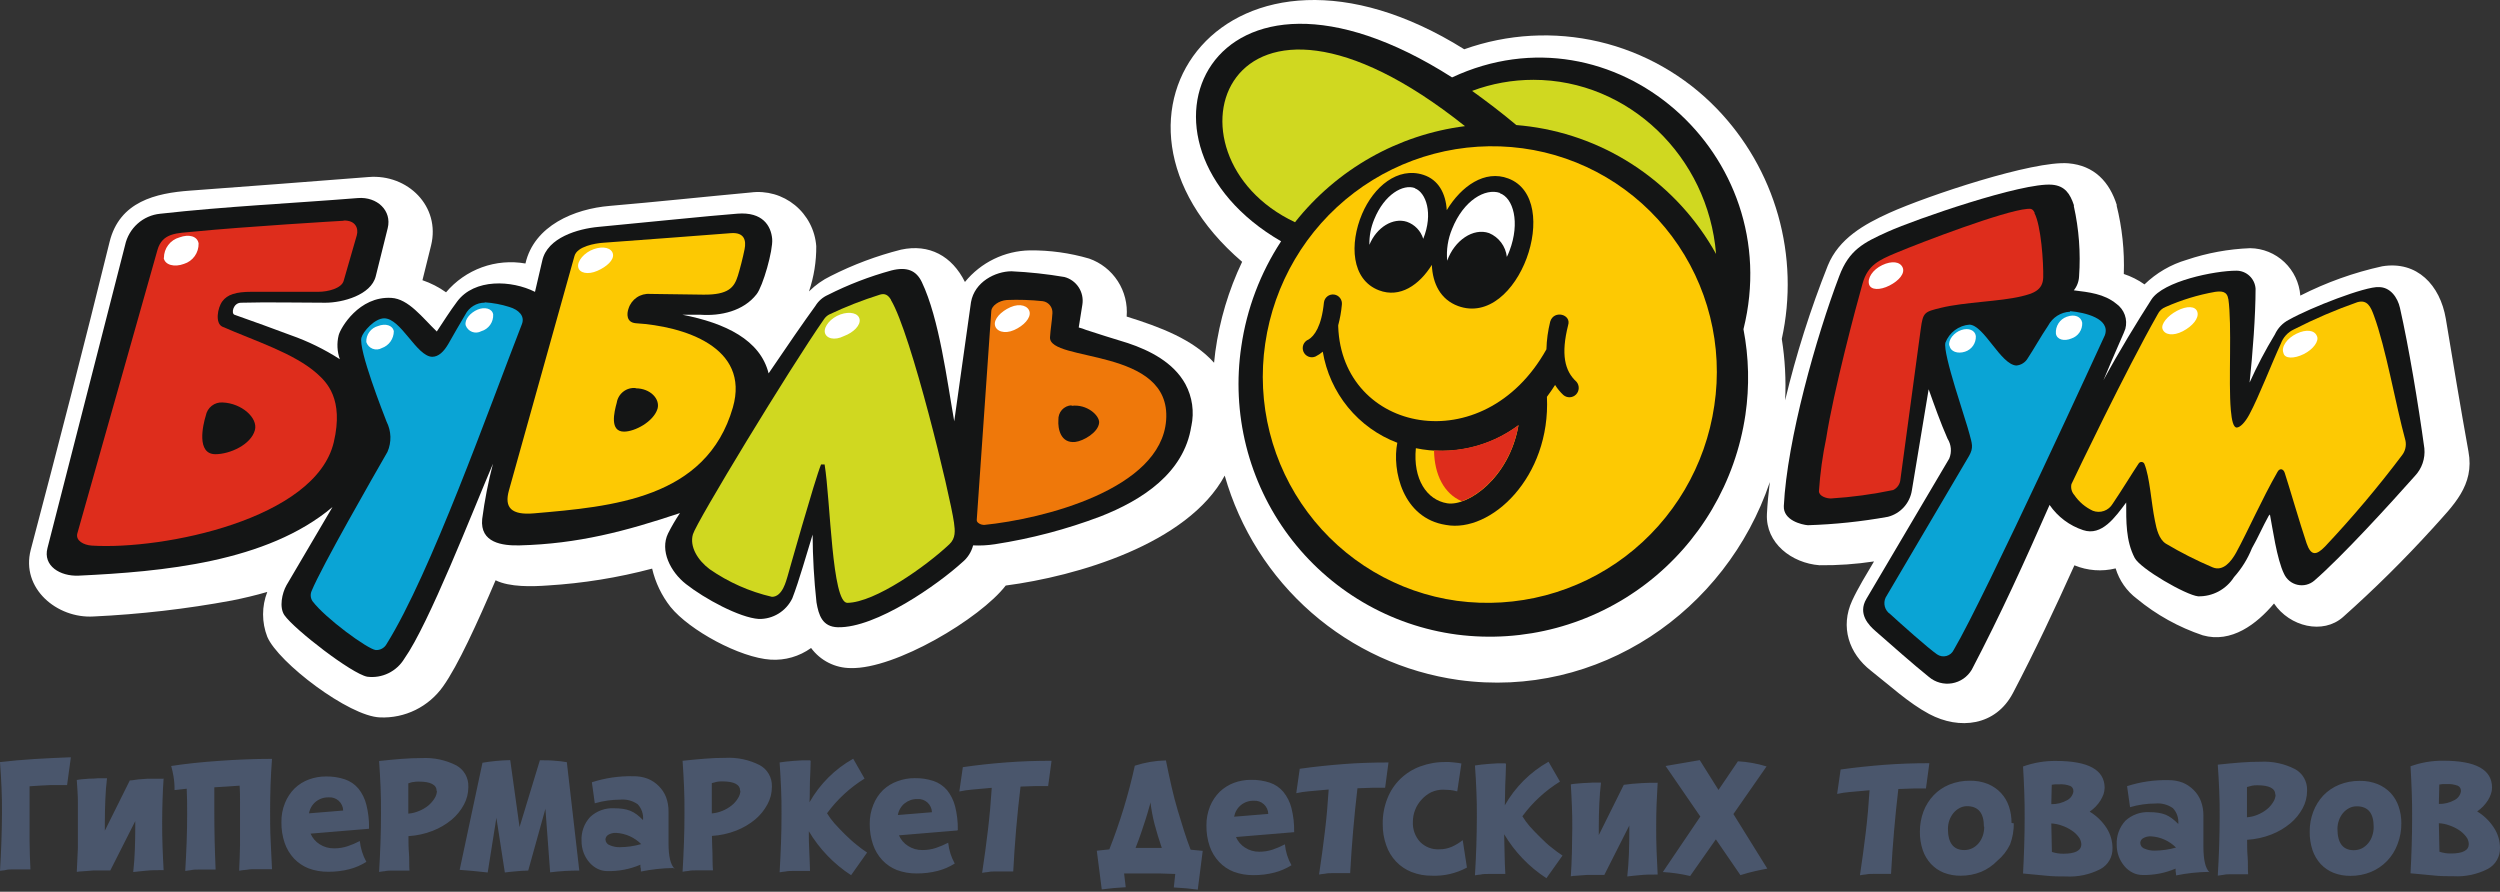 <?xml version="1.0" encoding="UTF-8"?> <svg xmlns="http://www.w3.org/2000/svg" width="157" height="56" viewBox="0 0 157 56" fill="none"><rect x="0" y="0" width="157" height="56" fill="#333333" stroke="none"/> <path fill-rule="evenodd" clip-rule="evenodd" d="M132.917 12.88C133.271 14.293 133.425 15.749 133.375 17.206C133.838 17.358 134.275 17.578 134.674 17.86C135.42 17.138 136.329 16.609 137.323 16.318C138.611 15.884 139.955 15.638 141.312 15.586C142.112 15.597 142.878 15.909 143.46 16.46C144.043 17.012 144.399 17.762 144.46 18.564C146.09 17.735 147.818 17.116 149.602 16.723C151.802 16.364 153.239 17.915 153.596 20.009C154.053 22.771 154.511 25.532 155.018 28.349C155.421 30.49 154.049 31.751 152.777 33.173C150.997 35.131 149.116 36.993 147.141 38.751C145.882 39.865 143.796 39.359 142.808 37.9C141.719 39.193 140.132 40.408 138.334 39.898C136.824 39.392 135.419 38.612 134.189 37.596C133.557 37.121 133.092 36.455 132.862 35.695C132.001 35.909 131.094 35.841 130.273 35.502C129.056 38.204 127.789 40.901 126.412 43.525C125.328 45.587 123.063 45.853 121.155 44.841C119.861 44.15 118.658 43.032 117.496 42.121C116.1 41.034 115.56 39.359 116.315 37.72C116.672 36.943 117.23 36.031 117.688 35.258C116.554 35.43 115.408 35.51 114.261 35.497C112.527 35.364 110.871 34.117 110.963 32.275C110.995 31.64 111.059 30.968 111.146 30.273C108.401 38.383 100.381 43.92 91.593 42.701C88.174 42.22 84.968 40.751 82.362 38.474C79.756 36.196 77.863 33.207 76.912 29.868C74.579 34.176 67.589 36.192 63.16 36.772C61.559 38.848 56.225 42.029 53.43 41.955C52.945 41.955 52.467 41.841 52.034 41.622C51.601 41.403 51.225 41.085 50.936 40.694C50.199 41.225 49.302 41.484 48.397 41.426C46.467 41.306 43.296 39.584 42.107 38.112C41.552 37.406 41.158 36.585 40.954 35.709C38.807 36.279 36.61 36.633 34.394 36.768C33.428 36.837 32.01 36.883 31.123 36.441C29.979 39.124 28.748 41.812 27.829 43.101C27.383 43.733 26.787 44.243 26.095 44.584C25.403 44.925 24.637 45.086 23.867 45.053C21.923 44.993 17.462 41.601 16.785 39.99C16.433 39.084 16.433 38.078 16.785 37.173C16.044 37.389 15.303 37.564 14.566 37.711C11.695 38.243 8.791 38.578 5.874 38.715C3.587 38.853 1.299 36.956 1.931 34.526C3.632 28.082 5.298 21.639 6.881 15.195C7.507 12.645 9.799 12.129 11.913 11.973C15.658 11.697 19.405 11.411 23.153 11.117C25.601 10.919 27.682 12.958 27.069 15.425L26.53 17.597C27.058 17.777 27.557 18.033 28.012 18.357C28.615 17.645 29.392 17.104 30.266 16.786C31.141 16.469 32.083 16.387 32.998 16.548C33.543 14.164 36.077 13.114 38.291 12.93C41.073 12.695 44.536 12.327 47.144 12.088C47.636 12.024 48.136 12.062 48.614 12.198C49.091 12.335 49.536 12.568 49.921 12.883C50.306 13.198 50.624 13.589 50.854 14.031C51.085 14.474 51.223 14.959 51.261 15.457C51.269 16.424 51.114 17.386 50.804 18.302C51.204 17.903 51.668 17.575 52.176 17.33C53.581 16.618 55.06 16.064 56.586 15.678C58.352 15.296 59.789 16.074 60.598 17.708C61.094 17.1 61.715 16.608 62.417 16.266C63.12 15.923 63.889 15.738 64.67 15.724C65.931 15.711 67.187 15.885 68.398 16.239C69.137 16.497 69.769 16.995 70.196 17.654C70.623 18.313 70.819 19.096 70.754 19.88C72.873 20.543 74.936 21.316 76.244 22.78C76.267 22.55 76.295 22.32 76.322 22.085C76.589 20.128 77.157 18.224 78.006 16.442C67.314 7.283 77.223 -6.111 91.954 3.094C94.672 2.126 97.609 1.961 100.418 2.619C103.226 3.278 105.788 4.731 107.802 6.809C109.624 8.69 110.953 10.998 111.668 13.526C112.382 16.053 112.461 18.719 111.896 21.284C112.099 22.558 112.169 23.849 112.106 25.137C112.797 22.256 113.693 19.428 114.787 16.677C115.478 14.978 117.075 14.085 118.644 13.372C121.041 12.29 127.697 10.072 129.898 10.256C131.517 10.394 132.478 11.411 132.945 12.907" fill="white"></path> <path fill-rule="evenodd" clip-rule="evenodd" d="M109.49 20.676C109.831 22.445 109.873 24.26 109.613 26.043C108.991 30.274 106.744 34.091 103.355 36.673C99.965 39.255 95.704 40.397 91.487 39.851C89.41 39.576 87.407 38.886 85.597 37.823C83.787 36.76 82.206 35.345 80.946 33.66C79.686 31.975 78.773 30.054 78.259 28.009C77.746 25.965 77.642 23.838 77.955 21.753C78.296 19.395 79.149 17.142 80.453 15.153C69.812 8.995 75.915 -4.878 91.19 4.861C101.337 0.121 112.234 9.681 109.49 20.672" fill="#141515"></path> <path fill-rule="evenodd" clip-rule="evenodd" d="M96.3 5.013C94.985 5.012 93.681 5.247 92.448 5.708C93.363 6.366 94.315 7.089 95.225 7.853C95.509 7.876 95.792 7.908 96.076 7.945C98.51 8.273 100.834 9.167 102.863 10.556C104.893 11.946 106.573 13.792 107.769 15.949C107.275 9.841 102.28 5.013 96.3 5.013Z" fill="#D0D820"></path> <path fill-rule="evenodd" clip-rule="evenodd" d="M81.327 13.956C83.967 10.622 87.796 8.457 92 7.922C76.862 -4.137 72.42 9.763 81.327 13.956Z" fill="#D0D820"></path> <path fill-rule="evenodd" clip-rule="evenodd" d="M95.623 9.313C91.866 8.806 88.062 9.81 85.035 12.106C82.009 14.402 80.004 17.805 79.455 21.579C79.182 23.435 79.277 25.328 79.735 27.147C80.193 28.967 81.005 30.677 82.124 32.178C83.242 33.68 84.646 34.944 86.253 35.897C87.86 36.85 89.639 37.473 91.487 37.73C95.244 38.239 99.049 37.237 102.077 34.941C105.104 32.646 107.11 29.242 107.659 25.468C107.939 23.61 107.849 21.714 107.393 19.892C106.938 18.069 106.126 16.356 105.006 14.852C103.886 13.349 102.479 12.084 100.868 11.133C99.257 10.182 97.474 9.563 95.623 9.313Z" fill="#FDC903"></path> <path fill-rule="evenodd" clip-rule="evenodd" d="M82.165 21.33C82.54 21.105 82.993 20.502 83.144 18.988C83.164 18.837 83.242 18.701 83.362 18.609C83.481 18.517 83.633 18.477 83.782 18.497C83.931 18.517 84.066 18.596 84.158 18.717C84.249 18.837 84.289 18.989 84.269 19.139C84.23 19.573 84.153 20.003 84.04 20.424C84.043 20.45 84.043 20.476 84.04 20.502C84.264 27.176 93.163 29.012 97.115 21.938C97.131 21.351 97.211 20.767 97.353 20.198C97.577 19.443 98.703 19.738 98.478 20.424C98.021 22.237 98.254 23.296 99.005 23.977C99.1 24.09 99.15 24.235 99.144 24.383C99.138 24.532 99.077 24.672 98.972 24.777C98.868 24.882 98.728 24.943 98.58 24.948C98.432 24.953 98.288 24.902 98.177 24.805C97.977 24.619 97.803 24.407 97.66 24.175C97.495 24.433 97.326 24.681 97.147 24.92C97.39 29.983 93.615 33.486 90.806 32.966C88.085 32.547 87.407 29.528 87.751 27.806C86.541 27.348 85.472 26.579 84.651 25.575C83.83 24.571 83.285 23.367 83.07 22.085C82.931 22.205 82.778 22.307 82.613 22.389C82.544 22.419 82.47 22.435 82.394 22.437C82.319 22.438 82.244 22.424 82.174 22.397C82.104 22.369 82.04 22.327 81.986 22.275C81.931 22.222 81.888 22.159 81.858 22.09C81.828 22.02 81.812 21.945 81.811 21.87C81.809 21.794 81.823 21.718 81.85 21.648C81.878 21.578 81.919 21.513 81.972 21.459C82.024 21.404 82.086 21.36 82.156 21.33" fill="#141515"></path> <path fill-rule="evenodd" clip-rule="evenodd" d="M90.888 31.608C92.183 31.811 94.781 30.029 95.362 26.706C94.45 27.39 93.403 27.873 92.293 28.121C91.181 28.369 90.031 28.378 88.916 28.147C88.729 30.08 89.593 31.401 90.888 31.608Z" fill="#FDC903"></path> <path fill-rule="evenodd" clip-rule="evenodd" d="M90.057 28.285C90.079 29.804 90.683 31.005 91.8 31.479C93.145 31.019 94.897 29.348 95.364 26.692C93.835 27.833 91.957 28.396 90.057 28.285Z" fill="#DE2D1C"></path> <path fill-rule="evenodd" clip-rule="evenodd" d="M94.723 11.209C98.195 12.516 95.363 20.608 91.566 19.218C90.459 18.808 89.969 17.805 89.919 16.635C89.128 17.901 87.92 18.734 86.602 18.233C84.846 17.565 84.749 15.296 85.536 13.441C86.268 11.72 87.778 10.463 89.384 10.979C90.344 11.287 90.793 12.157 90.857 13.197C91.772 11.688 93.24 10.647 94.723 11.209Z" fill="#141515"></path> <path fill-rule="evenodd" clip-rule="evenodd" d="M88.857 11.812C88.121 11.54 86.936 12.203 86.3 13.777C86.088 14.282 85.986 14.826 85.998 15.374C86.456 14.265 87.485 13.648 88.354 13.929C88.596 14.014 88.815 14.155 88.993 14.34C89.171 14.526 89.303 14.751 89.379 14.997C90.024 13.4 89.548 12.083 88.853 11.825" fill="white"></path> <path fill-rule="evenodd" clip-rule="evenodd" d="M94.196 12.116C93.281 11.798 91.909 12.576 91.19 14.38C90.927 15.009 90.821 15.694 90.884 16.373C91.341 15.089 92.526 14.293 93.514 14.638C93.816 14.764 94.079 14.97 94.275 15.233C94.472 15.496 94.594 15.807 94.63 16.134C94.692 16.011 94.747 15.885 94.795 15.756C95.481 13.952 95.024 12.424 94.191 12.134" fill="white"></path> <path fill-rule="evenodd" clip-rule="evenodd" d="M74.812 26.771C74.355 29.716 71.715 31.415 69.099 32.437C66.959 33.246 64.742 33.829 62.483 34.177C62.029 34.247 61.57 34.272 61.111 34.25C61.003 34.667 60.766 35.038 60.434 35.309C58.924 36.69 55.017 39.451 52.611 39.391C51.641 39.364 51.412 38.632 51.275 37.827C51.121 36.414 51.04 34.995 51.032 33.574C50.653 34.789 50.186 36.473 49.756 37.578C49.565 37.972 49.266 38.304 48.894 38.533C48.522 38.762 48.092 38.88 47.656 38.871C46.453 38.793 44.257 37.606 43.081 36.68C42.098 35.912 41.434 34.572 41.952 33.505C42.174 33.061 42.425 32.632 42.702 32.22C39.275 33.367 36.297 34.154 32.637 34.25C31.544 34.278 30.135 34.089 30.281 32.598C30.434 31.426 30.66 30.266 30.958 29.123C29.677 32.128 26.928 39.198 25.395 41.361C25.157 41.757 24.81 42.075 24.396 42.277C23.982 42.479 23.518 42.556 23.062 42.498C22.083 42.31 18.487 39.529 17.86 38.632C17.522 38.13 17.714 37.251 17.988 36.759L20.88 31.843C16.762 35.313 10.197 35.903 4.936 36.151C3.788 36.202 2.681 35.544 2.983 34.411L7.855 15.397C7.967 14.876 8.241 14.403 8.638 14.048C9.034 13.693 9.532 13.474 10.06 13.423C14.178 12.963 18.345 12.769 22.472 12.438C23.689 12.341 24.622 13.234 24.348 14.33L23.597 17.349C23.304 18.532 21.506 19.011 20.441 19.011C18.762 19.011 16.804 18.965 15.143 19.011C14.649 19.011 14.502 19.678 14.722 19.765C16.012 20.226 17.055 20.594 18.258 21.05C19.341 21.43 20.376 21.937 21.342 22.559C21.17 22.074 21.144 21.549 21.269 21.05C21.388 20.589 22.545 18.592 24.576 18.707C25.66 18.767 26.534 19.959 27.431 20.819C27.888 20.129 28.232 19.577 28.712 18.932C29.796 17.478 32.134 17.593 33.598 18.329C33.749 17.671 33.904 17.018 34.055 16.364C34.376 14.919 36.297 14.366 37.592 14.247C40.405 13.984 44.49 13.556 46.311 13.418C47.89 13.294 48.42 14.178 48.493 15.002C48.557 15.715 47.908 17.984 47.514 18.477C46.691 19.535 45.259 19.858 43.983 19.765H42.853C45.561 20.29 47.743 21.349 48.269 23.448C49.418 21.749 50.506 20.175 51.206 19.213C51.391 18.908 51.664 18.667 51.989 18.523C53.264 17.878 54.6 17.363 55.978 16.985C56.957 16.737 57.542 16.985 57.89 17.713C58.988 20.014 59.478 23.936 59.926 26.458L60.978 18.978C61.202 17.694 62.52 17.041 63.517 17.036C64.632 17.088 65.743 17.208 66.843 17.395C67.212 17.491 67.533 17.722 67.742 18.043C67.951 18.364 68.033 18.751 67.973 19.13L67.744 20.566C67.901 20.605 68.053 20.656 68.202 20.718C68.879 20.944 69.853 21.247 70.832 21.547C72.205 22.007 73.692 22.757 74.442 24.12C74.877 24.927 75.01 25.864 74.817 26.762" fill="#141515"></path> <path fill-rule="evenodd" clip-rule="evenodd" d="M63.233 18.84C63.985 18.809 64.739 18.834 65.488 18.914C65.665 18.94 65.825 19.032 65.937 19.172C66.049 19.312 66.104 19.489 66.092 19.668C66.065 20.175 65.969 20.677 65.941 21.178C65.845 22.766 73.581 21.786 73.233 26.393C72.909 30.738 65.493 32.597 61.796 32.966C61.627 32.966 61.339 32.851 61.339 32.666L62.254 19.517C62.277 19.217 62.711 18.877 63.233 18.84ZM67.295 25.486C68.251 25.362 69.057 26.085 69.025 26.545C68.979 27.148 68.046 27.696 67.519 27.755C66.605 27.848 66.426 26.922 66.467 26.375C66.46 26.259 66.477 26.144 66.515 26.035C66.553 25.925 66.612 25.825 66.689 25.739C66.766 25.654 66.86 25.584 66.964 25.535C67.068 25.486 67.18 25.459 67.295 25.454" fill="#EF780A"></path> <path fill-rule="evenodd" clip-rule="evenodd" d="M21.58 13.851C22.321 13.823 22.527 14.339 22.408 14.771L21.58 17.643C21.447 18.104 20.605 18.325 20.001 18.325H15.793C14.809 18.325 14.274 18.499 13.963 18.923C13.652 19.346 13.505 20.304 13.963 20.515C15.998 21.408 18.473 22.182 19.91 23.461C20.505 23.995 21.603 25.04 20.962 27.769C19.823 32.611 10.234 34.544 5.769 34.264C5.248 34.231 4.744 33.951 4.854 33.509L9.886 15.706C10.193 14.605 11.135 14.647 12.174 14.546C15.331 14.233 21.424 13.869 21.57 13.864L21.58 13.851ZM13.976 25.275C15.18 25.321 16.213 26.25 16.008 27.01C15.761 27.93 14.429 28.524 13.528 28.524C12.32 28.524 12.741 26.683 12.924 26.103C12.968 25.859 13.1 25.641 13.294 25.488C13.488 25.335 13.73 25.259 13.976 25.275Z" fill="#DE2D1C"></path> <path fill-rule="evenodd" clip-rule="evenodd" d="M30.445 18.987C30.968 19.021 31.486 19.118 31.986 19.277C32.572 19.452 32.974 19.843 32.778 20.35C30.701 25.68 27.05 35.999 24.278 40.445C24.212 40.566 24.113 40.665 23.993 40.732C23.873 40.799 23.737 40.83 23.601 40.823C23.111 40.781 20.43 38.83 19.62 37.748C19.561 37.656 19.525 37.551 19.515 37.442C19.506 37.333 19.523 37.223 19.566 37.122C20.201 35.571 23.454 29.91 24.333 28.377C24.464 28.077 24.527 27.752 24.518 27.425C24.508 27.098 24.426 26.776 24.278 26.485C24.072 25.951 22.498 21.961 22.699 21.197C22.796 20.828 23.527 19.991 24.127 19.991C25.179 19.991 26.158 22.375 27.137 22.407C27.544 22.407 27.869 22.085 28.153 21.602C28.482 21.035 28.857 20.354 29.218 19.761C29.334 19.533 29.509 19.342 29.726 19.209C29.942 19.076 30.191 19.005 30.445 19.006" fill="#0AA4D5"></path> <path fill-rule="evenodd" clip-rule="evenodd" d="M46.334 17.33C46.11 18.044 45.754 18.522 44.171 18.504L40.822 18.458C40.527 18.435 40.232 18.514 39.987 18.681C39.742 18.848 39.56 19.094 39.472 19.378C39.358 19.691 39.321 20.248 39.93 20.299C42.913 20.483 47.121 21.776 46.023 25.592C44.367 31.332 38.429 31.815 33.539 32.238C32.107 32.363 31.659 31.875 31.96 30.802L36.078 16.073C36.247 15.475 37.359 15.282 37.88 15.245C40.342 15.061 44.12 14.785 45.9 14.642C46.751 14.578 46.87 15.102 46.76 15.65C46.65 16.198 46.476 16.874 46.325 17.362L46.334 17.33ZM39.921 24.386C40.836 24.386 41.467 25.053 41.293 25.67C41.037 26.489 39.866 27.106 39.189 27.106C38.274 27.106 38.566 25.891 38.731 25.293C38.775 25.013 38.925 24.761 39.149 24.59C39.373 24.418 39.655 24.34 39.934 24.372" fill="#FDC903"></path> <path fill-rule="evenodd" clip-rule="evenodd" d="M55.954 18.845C57.221 20.953 59.669 31.093 59.911 32.823C59.98 33.33 60.026 33.795 59.623 34.177C58.159 35.557 54.961 37.831 53.218 37.859C52.239 37.886 52.157 31.452 51.786 29.169H51.562C51.178 30.089 49.458 36.197 49.458 36.197C49.38 36.423 49.156 37.481 48.479 37.481C47.078 37.156 45.751 36.568 44.567 35.746C43.808 35.175 43.295 34.324 43.515 33.555C43.735 32.786 49.558 23.185 51.75 20.042C51.832 19.921 51.942 19.821 52.07 19.752C53.108 19.261 54.178 18.843 55.272 18.5C55.579 18.412 55.776 18.527 55.954 18.826" fill="#D0D820"></path> <path fill-rule="evenodd" clip-rule="evenodd" d="M10.294 16.194C10.294 15.902 10.389 15.618 10.565 15.386C10.741 15.154 10.989 14.986 11.268 14.909C11.872 14.684 12.398 14.836 12.472 15.287C12.479 15.572 12.394 15.852 12.229 16.084C12.064 16.316 11.828 16.487 11.557 16.571C10.957 16.797 10.354 16.649 10.28 16.194" fill="white"></path> <path fill-rule="evenodd" clip-rule="evenodd" d="M29.242 20.424C29.169 20.046 29.558 19.627 29.993 19.443C30.427 19.259 30.908 19.365 30.972 19.747C30.984 19.982 30.916 20.214 30.78 20.406C30.643 20.597 30.447 20.737 30.221 20.801C30.134 20.849 30.037 20.878 29.937 20.885C29.838 20.892 29.738 20.877 29.645 20.841C29.552 20.805 29.467 20.749 29.398 20.677C29.328 20.605 29.275 20.518 29.242 20.424Z" fill="white"></path> <path fill-rule="evenodd" clip-rule="evenodd" d="M23.003 21.482C22.993 21.254 23.062 21.03 23.197 20.846C23.331 20.663 23.525 20.532 23.744 20.474C24.201 20.294 24.659 20.423 24.732 20.801C24.731 21.034 24.657 21.261 24.522 21.451C24.387 21.64 24.197 21.783 23.977 21.859C23.89 21.909 23.794 21.938 23.694 21.945C23.595 21.953 23.495 21.938 23.402 21.902C23.309 21.866 23.224 21.809 23.156 21.737C23.087 21.664 23.035 21.577 23.003 21.482Z" fill="white"></path> <path fill-rule="evenodd" clip-rule="evenodd" d="M36.311 16.778C36.237 16.401 36.686 15.857 37.29 15.646C37.894 15.434 38.415 15.572 38.493 15.95C38.571 16.327 38.104 16.75 37.514 17.008C36.924 17.266 36.388 17.155 36.311 16.778Z" fill="white"></path> <path fill-rule="evenodd" clip-rule="evenodd" d="M51.8 20.879C51.727 20.501 52.179 19.958 52.779 19.747C53.378 19.535 53.909 19.668 53.982 20.046C54.055 20.423 53.607 20.879 53.003 21.104C52.404 21.408 51.877 21.256 51.8 20.879Z" fill="white"></path> <path fill-rule="evenodd" clip-rule="evenodd" d="M62.483 20.423C62.405 20.046 62.844 19.563 63.457 19.291C64.07 19.02 64.587 19.217 64.66 19.595C64.733 19.972 64.299 20.456 63.686 20.727C63.073 20.999 62.556 20.801 62.483 20.423Z" fill="white"></path> <path fill-rule="evenodd" clip-rule="evenodd" d="M130.236 12.944C130.559 14.388 130.67 15.872 130.566 17.349C130.554 17.671 130.439 17.982 130.236 18.232C131.188 18.352 132.144 18.449 132.908 19.079C133.151 19.251 133.336 19.495 133.437 19.777C133.537 20.058 133.549 20.365 133.471 20.653C133.471 20.722 132.871 22.011 132.098 23.875C133.077 22.062 134.225 20.193 135.108 18.812C135.85 17.657 139.079 16.999 140.447 16.999C140.753 16.999 141.047 17.116 141.27 17.326C141.494 17.537 141.63 17.824 141.65 18.131C141.65 19.834 141.467 22.218 141.275 24.023C141.742 22.984 142.273 21.976 142.863 21.003C143.044 20.606 143.354 20.281 143.741 20.083C145.114 19.309 148.572 17.97 149.396 18.03C150.109 18.03 150.571 18.679 150.718 19.337C151.271 21.786 151.861 25.32 152.25 28.156C152.281 28.472 152.244 28.791 152.14 29.092C152.037 29.392 151.87 29.666 151.651 29.896C150.082 31.663 147.076 34.959 145.333 36.468C145.189 36.59 145.019 36.676 144.837 36.721C144.654 36.765 144.464 36.767 144.281 36.725C144.098 36.684 143.926 36.601 143.78 36.482C143.634 36.363 143.518 36.212 143.439 36.04C142.982 35.12 142.707 33.099 142.552 32.312L142.478 32.386C142.099 33.067 141.801 33.767 141.422 34.429C141.155 35.095 140.774 35.709 140.296 36.243C140.055 36.622 139.72 36.931 139.325 37.143C138.93 37.354 138.488 37.459 138.041 37.449C137.286 37.375 134.413 35.723 134.056 35.032C133.498 33.96 133.525 32.731 133.525 31.557C132.835 32.478 131.997 33.684 130.822 33.292C129.966 33.011 129.225 32.455 128.713 31.709C127.148 35.276 125.629 38.613 123.827 42.056C123.694 42.28 123.515 42.472 123.302 42.62C123.088 42.767 122.845 42.867 122.59 42.91C122.334 42.954 122.073 42.941 121.823 42.873C121.572 42.805 121.34 42.684 121.141 42.516C120.089 41.669 118.854 40.569 117.811 39.658C117.353 39.267 116.658 38.549 117.207 37.614L122.413 28.796C122.496 28.595 122.53 28.378 122.511 28.161C122.493 27.945 122.423 27.736 122.308 27.553C121.851 26.513 121.489 25.482 121.119 24.446L120.066 30.793C120.005 31.188 119.83 31.556 119.562 31.852C119.294 32.147 118.946 32.357 118.561 32.455C116.899 32.755 115.217 32.932 113.529 32.984C113.154 32.952 111.978 32.68 112.024 31.773C112.23 27.631 114.055 21.155 115.505 17.339C116.127 15.696 117.01 15.245 118.566 14.546C120.277 13.777 127.015 11.443 128.868 11.6C129.683 11.669 130.003 12.175 130.241 12.884" fill="#141515"></path> <path fill-rule="evenodd" clip-rule="evenodd" d="M130.003 19.54C130.918 19.618 132.56 20 132.185 21.054C132.185 21.054 124.65 37.505 122.697 40.809C122.653 40.903 122.589 40.986 122.51 41.053C122.431 41.119 122.338 41.168 122.239 41.195C122.139 41.222 122.035 41.227 121.933 41.21C121.831 41.193 121.735 41.153 121.649 41.095C121.064 40.69 119.362 39.166 118.708 38.568C118.542 38.458 118.422 38.292 118.369 38.1C118.316 37.908 118.334 37.703 118.419 37.523L123.649 28.644C123.964 28.106 123.832 27.839 123.685 27.263C123.479 26.426 121.992 22.2 122.171 21.519C122.292 21.206 122.498 20.934 122.766 20.733C123.034 20.533 123.352 20.413 123.685 20.387C124.6 20.428 125.639 22.882 126.618 22.955C126.767 22.944 126.912 22.897 127.038 22.816C127.165 22.736 127.27 22.626 127.345 22.495C127.734 21.906 128.173 21.114 128.626 20.447C128.76 20.194 128.957 19.981 129.197 19.828C129.438 19.676 129.714 19.589 129.998 19.577" fill="#0AA4D5"></path> <path fill-rule="evenodd" clip-rule="evenodd" d="M127.752 13.358C128.182 14.145 128.337 16.502 128.314 17.427C128.292 18.246 127.651 18.44 126.942 18.61C125.57 18.941 123.392 18.964 121.882 19.333C120.857 19.586 120.766 19.6 120.624 20.654L119.348 30.094C119.339 30.238 119.292 30.378 119.212 30.497C119.131 30.617 119.02 30.713 118.89 30.775C117.601 31.045 116.294 31.222 114.979 31.304C114.681 31.304 114.229 31.152 114.229 30.844C114.304 29.726 114.457 28.613 114.686 27.516C115.143 24.584 116.548 19.287 116.973 17.791C117.298 16.649 117.994 16.332 119.073 15.881C120.725 15.19 125.853 13.239 127.308 13.119C127.564 13.091 127.651 13.119 127.788 13.372" fill="#DE2D1C"></path> <path fill-rule="evenodd" clip-rule="evenodd" d="M139.939 18.762C140.177 20.41 139.939 23.954 140.095 25.749C140.154 26.421 140.259 26.849 140.465 26.849C140.671 26.849 140.987 26.541 141.261 26.025C141.865 24.902 142.634 22.886 143.238 21.579C143.38 21.187 143.671 20.867 144.047 20.691C145.339 20.03 146.673 19.458 148.041 18.978C148.668 18.799 148.878 19.264 149.075 19.798C149.835 21.846 150.425 25.321 151.065 27.677C151.096 27.838 151.093 28.004 151.054 28.163C151.015 28.322 150.943 28.47 150.841 28.598C149.338 30.593 147.726 32.502 146.015 34.319C145.456 34.895 145.127 34.913 144.853 34.117C144.441 32.902 143.727 30.434 143.48 29.694C143.398 29.431 143.155 29.38 143.023 29.643C142.044 31.35 141.156 33.376 140.429 34.706C140.127 35.254 139.61 35.912 138.946 35.626C137.937 35.197 136.957 34.701 136.014 34.14C135.579 33.859 135.428 33.219 135.332 32.717C135.09 31.53 135.007 29.956 134.664 29.123C134.647 29.089 134.621 29.061 134.589 29.041C134.556 29.021 134.519 29.011 134.481 29.011C134.444 29.011 134.406 29.021 134.374 29.041C134.342 29.061 134.316 29.089 134.298 29.123C133.932 29.666 133.278 30.747 132.67 31.645C132.547 31.851 132.356 32.008 132.13 32.087C131.904 32.166 131.658 32.163 131.435 32.078C130.961 31.86 130.556 31.516 130.263 31.083C130.183 30.992 130.125 30.884 130.094 30.767C130.063 30.649 130.06 30.526 130.085 30.407C130.35 29.841 133.466 23.328 135.502 19.738C135.603 19.526 135.782 19.361 136 19.277C136.994 18.837 138.037 18.518 139.107 18.329C139.509 18.274 139.866 18.283 139.939 18.79" fill="#FDC903"></path> <path fill-rule="evenodd" clip-rule="evenodd" d="M117.376 17.855C117.262 17.468 117.605 16.934 118.204 16.649C118.804 16.364 119.321 16.428 119.485 16.796C119.65 17.165 119.257 17.629 118.657 17.933C118.058 18.237 117.486 18.223 117.376 17.855Z" fill="white"></path> <path fill-rule="evenodd" clip-rule="evenodd" d="M122.417 21.708C122.34 21.33 122.715 20.879 123.168 20.727C123.621 20.575 124.032 20.727 124.083 21.105C124.093 21.32 124.032 21.533 123.91 21.71C123.787 21.888 123.61 22.019 123.406 22.085C122.948 22.237 122.491 22.085 122.431 21.708" fill="white"></path> <path fill-rule="evenodd" clip-rule="evenodd" d="M129.111 20.953C129.092 20.726 129.148 20.499 129.27 20.308C129.393 20.116 129.575 19.971 129.788 19.894C130.296 19.701 130.703 19.894 130.763 20.272C130.773 20.488 130.712 20.702 130.59 20.88C130.468 21.058 130.29 21.19 130.086 21.257C129.628 21.45 129.171 21.33 129.111 20.953Z" fill="white"></path> <path fill-rule="evenodd" clip-rule="evenodd" d="M135.804 20.654C135.704 20.354 136.111 19.834 136.719 19.517C137.328 19.199 137.881 19.204 137.996 19.595C138.11 19.986 137.689 20.483 137.081 20.801C136.472 21.118 135.932 21.036 135.804 20.654Z" fill="white"></path> <path fill-rule="evenodd" clip-rule="evenodd" d="M143.399 22.163C143.248 21.786 143.623 21.243 144.227 20.953C144.831 20.663 145.352 20.727 145.503 21.105C145.654 21.409 145.279 21.938 144.675 22.237C144.071 22.536 143.472 22.541 143.399 22.163Z" fill="white"></path> <path d="M65.823 49.365H65.036L64.089 49.397C63.878 51.16 63.723 52.932 63.631 54.727C63.476 54.727 63.302 54.727 63.114 54.727H62.561C62.378 54.727 62.204 54.727 62.048 54.764C61.924 54.774 61.8 54.791 61.678 54.815C61.818 53.894 61.94 52.995 62.044 52.117C62.148 51.24 62.227 50.359 62.282 49.475L61.051 49.586C60.781 49.608 60.511 49.648 60.246 49.706L60.466 48.178C61.381 48.044 62.295 47.947 63.211 47.878C64.126 47.809 65.04 47.777 66.038 47.777L65.823 49.365ZM60.113 52.154L56.453 52.458C56.573 52.734 56.772 52.966 57.025 53.125C57.298 53.301 57.617 53.391 57.94 53.383C58.225 53.384 58.507 53.339 58.778 53.25C59.041 53.16 59.298 53.051 59.546 52.923C59.594 53.382 59.734 53.827 59.958 54.23C59.63 54.437 59.272 54.592 58.896 54.69C58.46 54.802 58.011 54.857 57.561 54.852C57.141 54.857 56.724 54.785 56.33 54.64C55.983 54.505 55.671 54.294 55.415 54.023C55.153 53.743 54.953 53.411 54.829 53.047C54.685 52.627 54.614 52.185 54.619 51.74C54.613 51.327 54.69 50.916 54.848 50.534C54.984 50.188 55.191 49.874 55.456 49.614C55.719 49.365 56.031 49.176 56.371 49.057C56.714 48.93 57.077 48.866 57.442 48.868C57.845 48.86 58.247 48.921 58.631 49.047C58.959 49.16 59.251 49.359 59.477 49.623C59.715 49.922 59.886 50.269 59.981 50.64C60.103 51.126 60.16 51.626 60.15 52.127L60.113 52.154ZM58.526 51.008C58.523 50.892 58.496 50.779 58.447 50.674C58.399 50.569 58.33 50.474 58.245 50.397C58.159 50.32 58.059 50.26 57.95 50.223C57.841 50.186 57.726 50.171 57.611 50.18C57.321 50.173 57.038 50.27 56.81 50.451C56.585 50.635 56.434 50.895 56.385 51.183L58.526 51.008ZM50.909 47.786C50.909 48.219 50.877 48.647 50.863 49.08C50.849 49.512 50.863 49.945 50.836 50.382C51.486 49.236 52.435 48.291 53.581 47.648L54.294 48.896C53.378 49.463 52.578 50.202 51.938 51.073C52.072 51.295 52.225 51.504 52.396 51.699C52.603 51.929 52.823 52.159 53.054 52.389C53.292 52.619 53.535 52.849 53.782 53.043C53.996 53.221 54.221 53.387 54.454 53.54L53.448 54.962C52.364 54.258 51.456 53.313 50.794 52.2C50.794 52.619 50.794 53.033 50.822 53.448C50.849 53.862 50.849 54.276 50.868 54.695C50.708 54.695 50.538 54.695 50.355 54.695H49.811C49.637 54.695 49.472 54.695 49.321 54.732C49.2 54.742 49.079 54.759 48.96 54.782C48.996 54.166 49.024 53.558 49.047 52.941C49.07 52.325 49.079 51.74 49.079 51.142C49.079 50.543 49.079 50.042 49.051 49.503C49.024 48.965 49.001 48.426 48.96 47.883L49.358 47.828L49.852 47.782L50.373 47.749H50.868L50.909 47.786ZM46.48 49.664C46.48 49.268 46.105 49.071 45.355 49.071C45.24 49.068 45.125 49.077 45.012 49.098L44.701 49.181V50.134C44.701 50.447 44.701 50.764 44.701 51.082C44.931 51.064 45.156 51.01 45.369 50.921C45.575 50.837 45.77 50.723 45.945 50.585C46.105 50.457 46.242 50.301 46.348 50.124C46.438 49.987 46.49 49.828 46.499 49.664H46.48ZM48.475 49.42C48.475 49.802 48.379 50.177 48.196 50.511C48.001 50.876 47.739 51.199 47.423 51.464C47.064 51.76 46.661 51.996 46.229 52.163C45.742 52.352 45.23 52.464 44.71 52.495C44.71 52.858 44.733 53.218 44.742 53.577C44.751 53.935 44.742 54.295 44.774 54.658C44.614 54.658 44.444 54.658 44.261 54.658H43.717C43.543 54.658 43.379 54.658 43.228 54.695C43.106 54.705 42.986 54.722 42.866 54.746C42.903 54.129 42.93 53.517 42.953 52.904C42.976 52.292 42.985 51.685 42.985 51.063C42.985 50.442 42.985 49.954 42.958 49.407C42.93 48.859 42.907 48.32 42.866 47.777C43.36 47.722 43.831 47.681 44.275 47.644C44.719 47.607 45.145 47.593 45.556 47.593C46.304 47.554 47.048 47.713 47.715 48.053C47.952 48.183 48.148 48.375 48.282 48.61C48.416 48.845 48.483 49.113 48.475 49.383V49.42ZM42.272 54.511C41.592 54.522 40.915 54.596 40.249 54.732C40.249 54.612 40.249 54.52 40.217 54.451C40.215 54.402 40.215 54.353 40.217 54.304C39.557 54.587 38.844 54.723 38.127 54.704C37.919 54.703 37.714 54.654 37.527 54.562C37.329 54.463 37.153 54.326 37.01 54.156C36.857 53.98 36.737 53.777 36.654 53.558C36.564 53.318 36.519 53.064 36.521 52.808C36.506 52.535 36.546 52.262 36.638 52.005C36.73 51.748 36.872 51.513 37.056 51.312C37.26 51.12 37.501 50.972 37.764 50.877C38.026 50.782 38.306 50.742 38.584 50.76C38.765 50.759 38.945 50.771 39.124 50.797C39.28 50.82 39.434 50.86 39.581 50.916C39.723 50.975 39.856 51.051 39.98 51.142C40.123 51.251 40.257 51.371 40.382 51.501C40.4 51.322 40.38 51.141 40.323 50.97C40.266 50.8 40.174 50.643 40.053 50.511C39.732 50.284 39.341 50.179 38.95 50.217C38.41 50.219 37.873 50.296 37.353 50.447L37.17 49.126C38.01 48.855 38.888 48.727 39.769 48.748C40.081 48.741 40.392 48.794 40.684 48.905C40.941 49.01 41.175 49.166 41.37 49.365C41.57 49.561 41.726 49.798 41.828 50.06C41.937 50.354 41.99 50.667 41.983 50.981V51.188C41.983 51.298 41.983 51.441 41.983 51.648C41.983 51.855 41.983 52.012 41.983 52.191C41.983 52.371 41.983 52.536 41.983 52.674C41.983 52.812 41.983 52.905 41.983 52.937C41.983 53.793 42.111 54.318 42.372 54.562L42.272 54.511ZM40.268 53.01C39.85 52.593 39.295 52.342 38.708 52.306C38.527 52.294 38.346 52.337 38.191 52.43C38.141 52.461 38.099 52.503 38.07 52.554C38.04 52.605 38.024 52.662 38.022 52.72C38.025 52.801 38.053 52.878 38.101 52.942C38.149 53.006 38.215 53.054 38.291 53.079C38.492 53.166 38.709 53.209 38.927 53.204C39.381 53.2 39.831 53.135 40.268 53.01ZM36.379 54.672C35.767 54.669 35.156 54.706 34.549 54.782L34.252 50.792L33.172 54.672C32.866 54.672 32.591 54.7 32.349 54.723C32.106 54.746 31.891 54.764 31.704 54.792L31.173 51.358L30.628 54.792C29.974 54.718 29.389 54.663 28.867 54.626L30.299 47.901C30.875 47.803 31.458 47.747 32.042 47.736L32.628 51.938L33.904 47.745C34.243 47.745 34.554 47.745 34.819 47.773C35.08 47.788 35.34 47.819 35.597 47.865L36.379 54.672ZM27.422 49.678C27.422 49.282 27.046 49.084 26.292 49.084C26.178 49.082 26.065 49.091 25.953 49.112C25.866 49.112 25.765 49.158 25.642 49.195V50.148C25.642 50.461 25.642 50.778 25.642 51.096C25.87 51.078 26.094 51.024 26.305 50.934C26.514 50.851 26.71 50.738 26.886 50.599C27.045 50.469 27.181 50.313 27.289 50.138C27.379 50.001 27.431 49.842 27.44 49.678H27.422ZM29.412 49.434C29.411 49.815 29.317 50.19 29.137 50.525C28.943 50.889 28.68 51.213 28.364 51.478C28.006 51.774 27.602 52.01 27.17 52.177C26.684 52.366 26.171 52.478 25.651 52.509C25.651 52.872 25.651 53.231 25.683 53.59C25.715 53.949 25.683 54.308 25.715 54.672C25.555 54.672 25.386 54.672 25.203 54.672H24.658C24.485 54.672 24.32 54.672 24.169 54.709C24.048 54.719 23.927 54.736 23.807 54.759C23.844 54.143 23.872 53.531 23.894 52.918C23.917 52.306 23.926 51.699 23.926 51.077C23.926 50.456 23.926 49.968 23.899 49.42C23.872 48.873 23.849 48.334 23.807 47.791C24.302 47.736 24.773 47.694 25.216 47.657C25.66 47.621 26.086 47.607 26.493 47.607C27.242 47.568 27.988 47.727 28.657 48.067C28.893 48.197 29.088 48.39 29.222 48.624C29.355 48.859 29.421 49.127 29.412 49.397V49.434ZM23.162 52.048L19.503 52.352C19.622 52.628 19.821 52.86 20.074 53.02C20.348 53.194 20.666 53.284 20.989 53.277C21.274 53.278 21.556 53.233 21.826 53.144C22.091 53.055 22.348 52.946 22.595 52.817C22.645 53.276 22.785 53.72 23.007 54.124C22.68 54.331 22.323 54.486 21.95 54.584C21.514 54.696 21.064 54.75 20.614 54.746C20.193 54.751 19.774 54.68 19.379 54.534C19.033 54.398 18.721 54.187 18.464 53.917C18.203 53.636 18.004 53.304 17.878 52.941C17.736 52.521 17.666 52.078 17.673 51.634C17.665 51.221 17.741 50.811 17.897 50.428C18.035 50.083 18.242 49.769 18.505 49.508C18.761 49.262 19.065 49.073 19.397 48.951C19.742 48.824 20.106 48.76 20.472 48.762C20.875 48.755 21.275 48.815 21.657 48.942C21.986 49.053 22.278 49.252 22.504 49.517C22.743 49.815 22.915 50.162 23.007 50.534C23.129 51.02 23.186 51.52 23.176 52.021L23.162 52.048ZM21.552 50.902C21.549 50.786 21.523 50.672 21.475 50.567C21.427 50.462 21.358 50.367 21.272 50.29C21.186 50.212 21.086 50.153 20.977 50.116C20.867 50.079 20.752 50.064 20.637 50.074C20.345 50.067 20.061 50.163 19.832 50.345C19.606 50.529 19.455 50.789 19.406 51.077L21.552 50.902ZM15.147 49.333L14.2 49.397L13.459 49.443C13.459 49.706 13.459 49.959 13.459 50.212C13.459 50.465 13.459 50.718 13.459 50.976C13.459 52.191 13.487 53.397 13.541 54.608C13.381 54.608 13.212 54.608 13.029 54.608H12.485C12.311 54.608 12.146 54.608 11.995 54.644C11.874 54.655 11.753 54.672 11.634 54.695C11.67 54.083 11.698 53.484 11.721 52.895C11.744 52.306 11.753 51.708 11.753 51.114C11.753 50.52 11.753 50.065 11.725 49.531L11.396 49.568L10.961 49.618C10.966 49.331 10.944 49.045 10.897 48.762C10.861 48.54 10.812 48.32 10.751 48.104C11.181 48.035 11.666 47.975 12.165 47.92C12.663 47.865 13.212 47.823 13.757 47.782C14.301 47.74 14.859 47.713 15.413 47.69C15.966 47.667 16.506 47.657 17.018 47.657H17.082C17.041 48.2 17.009 48.744 16.991 49.282C16.973 49.821 16.963 50.378 16.963 50.934C16.963 51.492 16.963 52.141 16.995 52.743C17.027 53.346 17.046 53.959 17.082 54.584H16.547C16.392 54.584 16.222 54.584 16.044 54.584C15.866 54.584 15.682 54.584 15.504 54.621C15.341 54.633 15.18 54.653 15.019 54.681C15.047 54.089 15.065 53.541 15.074 53.038C15.074 52.532 15.074 52.03 15.074 51.533C15.074 51.16 15.074 50.792 15.074 50.424C15.074 50.055 15.074 49.664 15.042 49.259L15.147 49.333ZM10.275 48.873C10.243 49.333 10.22 49.793 10.207 50.253C10.193 50.714 10.184 51.174 10.184 51.634C10.184 52.094 10.184 52.638 10.207 53.139C10.229 53.641 10.243 54.138 10.275 54.644C9.854 54.644 9.484 54.644 9.163 54.681C8.843 54.718 8.582 54.732 8.367 54.764C8.418 54.304 8.45 53.843 8.468 53.383C8.486 52.923 8.495 52.394 8.495 51.897V51.565L6.926 54.667H6.725C6.597 54.667 6.455 54.667 6.304 54.667H5.847L5.421 54.7L5.051 54.727H5.005L4.822 54.755C4.849 54.248 4.872 53.747 4.891 53.25C4.891 52.753 4.891 52.246 4.891 51.745C4.891 51.243 4.891 50.824 4.891 50.364C4.891 49.904 4.849 49.443 4.822 48.983C4.931 48.961 5.041 48.946 5.151 48.937L5.609 48.9C5.778 48.9 5.961 48.9 6.153 48.873H6.72C6.67 49.287 6.633 49.729 6.615 50.207C6.597 50.686 6.583 51.169 6.583 51.671C6.583 51.758 6.583 51.841 6.583 51.919C6.583 51.998 6.583 52.081 6.583 52.168L8.152 49.011C8.317 49.011 8.495 48.965 8.688 48.946L9.255 48.905H9.795H10.252L10.275 48.873ZM4.442 47.621L4.213 49.301H3.793H3.221L2.553 49.333L1.857 49.379C1.857 49.669 1.857 49.959 1.857 50.244C1.857 50.529 1.857 50.819 1.857 51.105C1.857 51.685 1.857 52.265 1.857 52.845C1.857 53.425 1.885 54.005 1.912 54.598C1.752 54.598 1.578 54.598 1.395 54.598H0.855C0.677 54.598 0.512 54.598 0.366 54.635C0.22 54.672 0.096 54.667 0 54.686C0.037 54.069 0.069 53.466 0.087 52.872C0.105 52.279 0.124 51.685 0.124 51.091C0.124 50.497 0.124 50.014 0.096 49.475C0.069 48.937 0.046 48.403 0 47.86C0.668 47.78 1.386 47.716 2.155 47.667C2.923 47.621 3.687 47.584 4.442 47.556" fill="#4A566C"></path> <path d="M110.986 54.548C110.736 54.594 110.47 54.649 110.19 54.714C109.911 54.778 109.613 54.856 109.298 54.958L107.756 52.711L106.141 55.013C105.577 54.88 105.003 54.797 104.425 54.764L106.781 51.28L104.599 48.104L106.745 47.736L107.921 49.609L109.142 47.809C109.752 47.843 110.356 47.951 110.94 48.132L108.858 51.123L110.986 54.548ZM104.101 49.149C104.073 49.609 104.05 50.069 104.032 50.53C104.014 50.99 104.009 51.45 104.009 51.91C104.009 52.371 104.009 52.914 104.032 53.416C104.055 53.917 104.073 54.414 104.101 54.921C103.68 54.921 103.309 54.921 102.993 54.958C102.678 54.994 102.408 55.008 102.193 55.04C102.243 54.58 102.275 54.12 102.294 53.66C102.312 53.199 102.321 52.67 102.321 52.173V51.842L100.752 54.944H100.55C100.422 54.944 100.285 54.944 100.134 54.944H99.677L99.247 54.976L98.876 55.004H98.83L98.647 55.031C98.681 54.525 98.704 54.023 98.716 53.526C98.716 53.024 98.739 52.523 98.739 52.021C98.739 51.519 98.739 51.1 98.716 50.64C98.693 50.18 98.679 49.72 98.647 49.259C98.756 49.237 98.866 49.222 98.977 49.213L99.434 49.176C99.603 49.176 99.787 49.154 99.979 49.149H100.541C100.491 49.563 100.459 50.005 100.436 50.484C100.413 50.962 100.404 51.446 100.404 51.947C100.404 52.03 100.404 52.118 100.404 52.196C100.404 52.274 100.404 52.357 100.404 52.444L101.973 49.287C102.138 49.264 102.316 49.241 102.513 49.222L103.08 49.181L103.616 49.158H104.073L104.101 49.149ZM94.576 47.975C94.576 48.408 94.544 48.836 94.53 49.269L94.503 50.571C95.154 49.426 96.103 48.481 97.248 47.837L97.966 49.084C97.047 49.651 96.245 50.39 95.605 51.261C95.741 51.482 95.894 51.691 96.063 51.888C96.268 52.118 96.488 52.348 96.726 52.578C96.964 52.808 97.183 53.038 97.449 53.231C97.665 53.41 97.891 53.576 98.126 53.729L97.115 55.151C96.031 54.447 95.123 53.502 94.461 52.389L94.489 53.636C94.489 54.046 94.516 54.465 94.535 54.884C94.379 54.884 94.205 54.884 94.022 54.884H93.482C93.304 54.884 93.139 54.884 92.988 54.921C92.867 54.931 92.746 54.948 92.627 54.971C92.663 54.355 92.695 53.747 92.714 53.13C92.732 52.514 92.746 51.929 92.746 51.331C92.746 50.732 92.746 50.23 92.718 49.692C92.691 49.154 92.673 48.615 92.627 48.072L93.025 48.017L93.519 47.971L94.04 47.938H94.535L94.576 47.975ZM92.124 54.483C91.45 54.848 90.692 55.024 89.928 54.994C89.492 55 89.058 54.922 88.651 54.764C88.281 54.619 87.948 54.394 87.672 54.106C87.396 53.812 87.185 53.462 87.055 53.08C86.903 52.651 86.829 52.199 86.835 51.745C86.826 51.197 86.926 50.652 87.128 50.143C87.308 49.682 87.584 49.264 87.938 48.919C88.295 48.572 88.72 48.304 89.187 48.132C89.698 47.943 90.239 47.849 90.783 47.855H91.003L91.286 47.879L91.566 47.911L91.776 47.947L91.515 49.701C91.374 49.66 91.231 49.631 91.085 49.614C90.939 49.614 90.788 49.591 90.628 49.591C90.371 49.59 90.116 49.645 89.882 49.752C89.653 49.865 89.448 50.021 89.278 50.212C89.105 50.396 88.968 50.611 88.876 50.847C88.777 51.09 88.727 51.349 88.729 51.611C88.717 51.842 88.751 52.074 88.83 52.291C88.909 52.508 89.03 52.708 89.187 52.877C89.343 53.034 89.529 53.155 89.735 53.235C89.941 53.314 90.161 53.349 90.381 53.337C90.654 53.34 90.925 53.285 91.177 53.176C91.42 53.067 91.649 52.928 91.858 52.762L92.124 54.483ZM86.986 49.471H86.199L85.248 49.503C85.04 51.265 84.888 53.041 84.79 54.833C84.63 54.833 84.461 54.833 84.273 54.833H83.715C83.532 54.833 83.363 54.833 83.207 54.87C83.083 54.88 82.959 54.897 82.837 54.921C82.978 54 83.097 53.08 83.203 52.224C83.308 51.367 83.386 50.461 83.441 49.581L82.205 49.692C81.936 49.714 81.669 49.754 81.405 49.812L81.624 48.279C82.539 48.15 83.477 48.053 84.369 47.984C85.261 47.915 86.222 47.883 87.197 47.883L86.986 49.471ZM81.277 52.26L77.617 52.564C77.736 52.84 77.935 53.072 78.189 53.231C78.455 53.403 78.765 53.492 79.081 53.489C79.367 53.49 79.651 53.445 79.923 53.356C80.187 53.266 80.444 53.156 80.691 53.024C80.736 53.486 80.876 53.932 81.103 54.336C80.774 54.542 80.416 54.698 80.041 54.796C79.605 54.908 79.156 54.963 78.706 54.958C78.286 54.963 77.869 54.891 77.475 54.746C77.129 54.611 76.816 54.4 76.56 54.129C76.298 53.849 76.097 53.516 75.97 53.153C75.827 52.733 75.758 52.29 75.764 51.846C75.758 51.433 75.835 51.023 75.988 50.64C76.128 50.294 76.337 49.981 76.601 49.72C76.858 49.477 77.159 49.288 77.489 49.163C77.833 49.036 78.197 48.972 78.564 48.974C78.968 48.966 79.37 49.027 79.753 49.154C80.081 49.265 80.371 49.464 80.595 49.729C80.836 50.027 81.009 50.374 81.103 50.746C81.225 51.232 81.282 51.732 81.272 52.233L81.277 52.26ZM79.648 51.114C79.645 50.998 79.618 50.885 79.57 50.78C79.521 50.675 79.452 50.581 79.367 50.503C79.281 50.426 79.181 50.366 79.072 50.329C78.963 50.292 78.848 50.277 78.733 50.286C78.443 50.278 78.159 50.374 77.933 50.557C77.707 50.742 77.555 51.002 77.502 51.289L79.648 51.114ZM72.251 50.35C72.251 50.461 72.186 50.612 72.136 50.81C72.086 51.008 72.017 51.22 71.939 51.469C71.862 51.717 71.766 51.993 71.665 52.297C71.564 52.601 71.445 52.914 71.313 53.25H72.598C72.717 53.25 72.836 53.25 72.96 53.25C72.781 52.725 72.63 52.224 72.502 51.74C72.386 51.286 72.3 50.825 72.246 50.359L72.251 50.35ZM68.879 53.425L69.268 53.383C69.402 53.365 69.535 53.351 69.666 53.342C70.338 51.636 70.874 49.878 71.267 48.086C71.899 47.88 72.557 47.769 73.22 47.754C73.454 48.905 73.678 49.945 73.957 50.875C74.236 51.805 74.488 52.633 74.771 53.36L75.146 53.397L75.531 53.434L75.22 55.869C74.762 55.804 74.245 55.758 73.715 55.731L73.806 54.884L72.795 54.852C72.456 54.852 72.109 54.852 71.761 54.852H71.171C70.979 54.852 70.787 54.852 70.594 54.852L70.695 55.717C70.164 55.745 69.661 55.791 69.19 55.855L68.879 53.425Z" fill="#4A566C"></path> <path d="M151.381 54.838C151.413 54.258 151.436 53.683 151.454 53.107C151.472 52.532 151.481 51.957 151.481 51.372C151.481 50.788 151.481 50.291 151.458 49.752C151.435 49.214 151.417 48.67 151.381 48.123C152.042 47.883 152.741 47.765 153.444 47.773C155.484 47.773 156.5 48.334 156.5 49.462C156.499 49.598 156.475 49.734 156.431 49.862C156.382 50.003 156.318 50.137 156.239 50.263C156.152 50.398 156.053 50.524 155.942 50.64C155.827 50.758 155.701 50.864 155.567 50.958C155.99 51.214 156.35 51.563 156.619 51.98C156.865 52.354 156.997 52.792 156.999 53.241C157.007 53.511 156.941 53.779 156.807 54.013C156.673 54.247 156.476 54.439 156.239 54.566C155.572 54.909 154.827 55.068 154.08 55.027C153.668 55.027 153.238 55.027 152.794 54.976C152.35 54.925 151.879 54.898 151.381 54.843V54.838ZM155.04 53.002C155.036 52.834 154.976 52.672 154.871 52.541C154.75 52.383 154.603 52.245 154.437 52.136C154.248 52.01 154.043 51.91 153.828 51.837C153.614 51.756 153.389 51.71 153.16 51.699L153.197 53.489C153.31 53.524 153.424 53.551 153.54 53.572C153.664 53.592 153.789 53.601 153.915 53.6C154.665 53.6 155.04 53.402 155.04 53.006V53.002ZM154.546 49.655C154.548 49.589 154.53 49.523 154.494 49.468C154.458 49.412 154.406 49.368 154.345 49.342C154.121 49.259 153.883 49.225 153.645 49.241H153.398L153.188 49.269L153.16 50.489C153.507 50.495 153.849 50.409 154.153 50.24C154.254 50.187 154.341 50.112 154.41 50.02C154.478 49.929 154.524 49.823 154.546 49.711V49.655ZM150.804 51.69C150.81 52.143 150.729 52.593 150.566 53.015C150.421 53.408 150.196 53.767 149.908 54.069C149.619 54.367 149.274 54.602 148.892 54.76C148.483 54.925 148.047 55.008 147.606 55.004C147.245 55.008 146.887 54.944 146.55 54.815C146.243 54.692 145.967 54.503 145.74 54.263C145.511 54.011 145.337 53.715 145.227 53.393C145.104 53.019 145.043 52.627 145.049 52.233C145.045 51.802 145.121 51.374 145.273 50.972C145.416 50.595 145.631 50.249 145.905 49.955C146.185 49.663 146.524 49.435 146.897 49.282C147.31 49.116 147.752 49.033 148.197 49.039C148.583 49.031 148.967 49.101 149.326 49.246C149.634 49.374 149.911 49.566 150.141 49.807C150.362 50.05 150.531 50.337 150.635 50.65C150.748 50.984 150.806 51.336 150.804 51.69ZM149.066 51.92C149.066 51.064 148.713 50.636 148.004 50.636C147.837 50.634 147.672 50.673 147.524 50.751C147.378 50.828 147.247 50.933 147.14 51.059C147.027 51.195 146.94 51.351 146.884 51.52C146.823 51.691 146.792 51.871 146.792 52.053C146.792 52.946 147.135 53.393 147.821 53.393C147.996 53.393 148.168 53.354 148.325 53.278C148.476 53.2 148.61 53.092 148.718 52.96C148.832 52.825 148.919 52.668 148.974 52.5C149.037 52.319 149.068 52.129 149.066 51.938V51.92ZM142.89 49.908C142.89 49.513 142.515 49.315 141.764 49.315C141.649 49.312 141.534 49.322 141.421 49.342L141.11 49.425C141.11 49.747 141.11 50.065 141.11 50.378C141.11 50.691 141.11 51.009 141.11 51.326C141.34 51.309 141.565 51.254 141.778 51.165C141.985 51.081 142.179 50.968 142.354 50.829C142.515 50.701 142.651 50.545 142.757 50.369C142.847 50.232 142.899 50.073 142.908 49.908H142.89ZM144.884 49.664C144.884 50.045 144.79 50.42 144.61 50.755C144.412 51.119 144.149 51.443 143.832 51.708C143.474 52.004 143.071 52.24 142.638 52.408C142.152 52.597 141.64 52.709 141.119 52.739C141.119 53.103 141.119 53.462 141.151 53.821C141.183 54.18 141.151 54.539 141.183 54.903C141.028 54.903 140.854 54.903 140.671 54.903H140.131C139.953 54.903 139.788 54.903 139.637 54.939C139.516 54.95 139.395 54.967 139.276 54.99C139.312 54.373 139.344 53.761 139.363 53.149C139.381 52.537 139.395 51.934 139.395 51.308C139.395 50.682 139.395 50.199 139.367 49.651C139.34 49.103 139.321 48.565 139.276 48.021C139.77 47.966 140.241 47.925 140.685 47.888C141.128 47.851 141.554 47.837 141.966 47.837C142.713 47.799 143.457 47.957 144.125 48.298C144.362 48.426 144.559 48.619 144.693 48.854C144.827 49.089 144.894 49.357 144.884 49.628V49.664ZM138.681 54.755C138.002 54.766 137.325 54.84 136.659 54.976C136.659 54.856 136.636 54.764 136.627 54.695C136.624 54.646 136.624 54.597 136.627 54.548C135.966 54.831 135.253 54.968 134.536 54.949C134.328 54.947 134.123 54.898 133.937 54.806C133.739 54.707 133.564 54.569 133.42 54.401C133.269 54.222 133.149 54.02 133.063 53.802C132.973 53.563 132.928 53.308 132.93 53.052C132.916 52.779 132.956 52.505 133.048 52.248C133.14 51.99 133.282 51.753 133.466 51.552C133.67 51.361 133.911 51.215 134.174 51.12C134.436 51.026 134.715 50.987 134.994 51.004C135.174 51.003 135.355 51.015 135.533 51.041C135.69 51.064 135.843 51.104 135.991 51.16C136.132 51.219 136.266 51.295 136.389 51.386C136.533 51.496 136.669 51.616 136.796 51.745C136.813 51.566 136.792 51.385 136.735 51.214C136.677 51.043 136.584 50.887 136.462 50.755C136.143 50.528 135.753 50.424 135.364 50.461C134.824 50.46 134.286 50.538 133.767 50.691L133.58 49.37C134.419 49.099 135.297 48.971 136.178 48.993C136.483 48.988 136.785 49.041 137.071 49.149C137.328 49.253 137.562 49.41 137.757 49.609C137.958 49.804 138.114 50.042 138.214 50.304C138.325 50.598 138.379 50.911 138.374 51.225V51.427C138.374 51.538 138.374 51.685 138.374 51.888C138.374 52.09 138.374 52.251 138.374 52.431C138.374 52.61 138.374 52.776 138.374 52.891V53.149C138.374 54.005 138.502 54.548 138.759 54.778L138.681 54.755ZM136.654 53.227C136.237 52.809 135.682 52.559 135.094 52.523C134.913 52.51 134.733 52.554 134.577 52.647C134.527 52.678 134.486 52.72 134.456 52.771C134.427 52.821 134.41 52.879 134.408 52.937C134.411 53.018 134.438 53.095 134.486 53.16C134.535 53.224 134.602 53.272 134.678 53.296C134.88 53.383 135.098 53.425 135.318 53.42C135.77 53.416 136.219 53.351 136.654 53.227ZM127.047 54.852C127.079 54.272 127.102 53.697 127.12 53.121C127.139 52.546 127.148 51.971 127.148 51.386C127.148 50.801 127.148 50.304 127.125 49.766C127.102 49.227 127.084 48.684 127.047 48.136C127.71 47.897 128.41 47.778 129.115 47.787C131.152 47.787 132.171 48.35 132.171 49.476C132.167 49.612 132.144 49.747 132.102 49.876C132.05 50.016 131.984 50.15 131.906 50.277C131.82 50.413 131.72 50.539 131.608 50.654C131.494 50.772 131.368 50.879 131.233 50.972C131.658 51.227 132.019 51.577 132.29 51.994C132.533 52.369 132.663 52.807 132.665 53.255C132.674 53.525 132.608 53.793 132.474 54.027C132.34 54.261 132.143 54.453 131.906 54.58C131.239 54.923 130.494 55.082 129.746 55.041C129.334 55.041 128.909 55.041 128.461 54.99C128.012 54.939 127.546 54.912 127.047 54.856V54.852ZM130.707 53.015C130.701 52.847 130.64 52.685 130.533 52.555C130.413 52.395 130.266 52.258 130.098 52.15C129.911 52.025 129.708 51.924 129.495 51.851C129.279 51.77 129.052 51.724 128.822 51.713L128.859 53.503C128.973 53.538 129.089 53.566 129.206 53.586C129.329 53.606 129.453 53.615 129.577 53.614C130.327 53.614 130.707 53.416 130.707 53.02V53.015ZM130.208 49.669C130.21 49.603 130.192 49.537 130.156 49.481C130.12 49.425 130.068 49.382 130.007 49.356C129.785 49.273 129.548 49.239 129.312 49.255H129.065L128.85 49.282L128.822 50.502C129.169 50.509 129.511 50.423 129.815 50.254C129.916 50.201 130.003 50.126 130.071 50.034C130.139 49.943 130.186 49.837 130.208 49.724V49.669ZM126.466 51.704C126.471 52.156 126.392 52.606 126.233 53.029C126.041 53.427 125.767 53.779 125.428 54.06C125.14 54.357 124.796 54.592 124.417 54.751C124.008 54.915 123.571 54.998 123.131 54.995C122.769 54.999 122.409 54.935 122.07 54.806C121.764 54.684 121.489 54.495 121.264 54.254C121.033 54.004 120.857 53.707 120.748 53.384C120.624 53.01 120.563 52.618 120.569 52.224C120.567 51.793 120.643 51.366 120.793 50.962C120.936 50.584 121.152 50.239 121.429 49.945C121.707 49.653 122.044 49.424 122.417 49.273C122.83 49.107 123.272 49.024 123.717 49.029C124.103 49.021 124.488 49.092 124.847 49.236C125.154 49.364 125.432 49.555 125.661 49.798C125.885 50.039 126.055 50.327 126.16 50.64C126.272 50.975 126.327 51.327 126.324 51.681L126.466 51.704ZM124.59 51.911C124.59 51.055 124.234 50.627 123.524 50.627C123.365 50.628 123.208 50.667 123.067 50.742C122.921 50.819 122.79 50.924 122.683 51.05C122.57 51.187 122.482 51.343 122.422 51.51C122.362 51.682 122.331 51.862 122.33 52.044C122.33 52.937 122.674 53.384 123.36 53.384C123.534 53.384 123.706 53.345 123.863 53.269C124.016 53.191 124.151 53.083 124.261 52.951C124.373 52.814 124.46 52.658 124.517 52.491C124.578 52.31 124.609 52.12 124.609 51.929L124.59 51.911ZM120.949 49.517H120.167L119.215 49.55C119.008 51.311 118.855 53.087 118.757 54.88C118.597 54.88 118.428 54.88 118.241 54.88H117.682C117.499 54.88 117.33 54.88 117.175 54.916C117.05 54.926 116.927 54.943 116.804 54.967C116.946 54.046 117.065 53.126 117.17 52.27C117.275 51.414 117.353 50.507 117.408 49.628L116.173 49.738C115.903 49.76 115.636 49.8 115.372 49.858L115.592 48.325C116.507 48.196 117.444 48.1 118.337 48.031C119.229 47.962 120.166 47.929 121.164 47.929L120.949 49.517Z" fill="#4A566C"></path> </svg> 